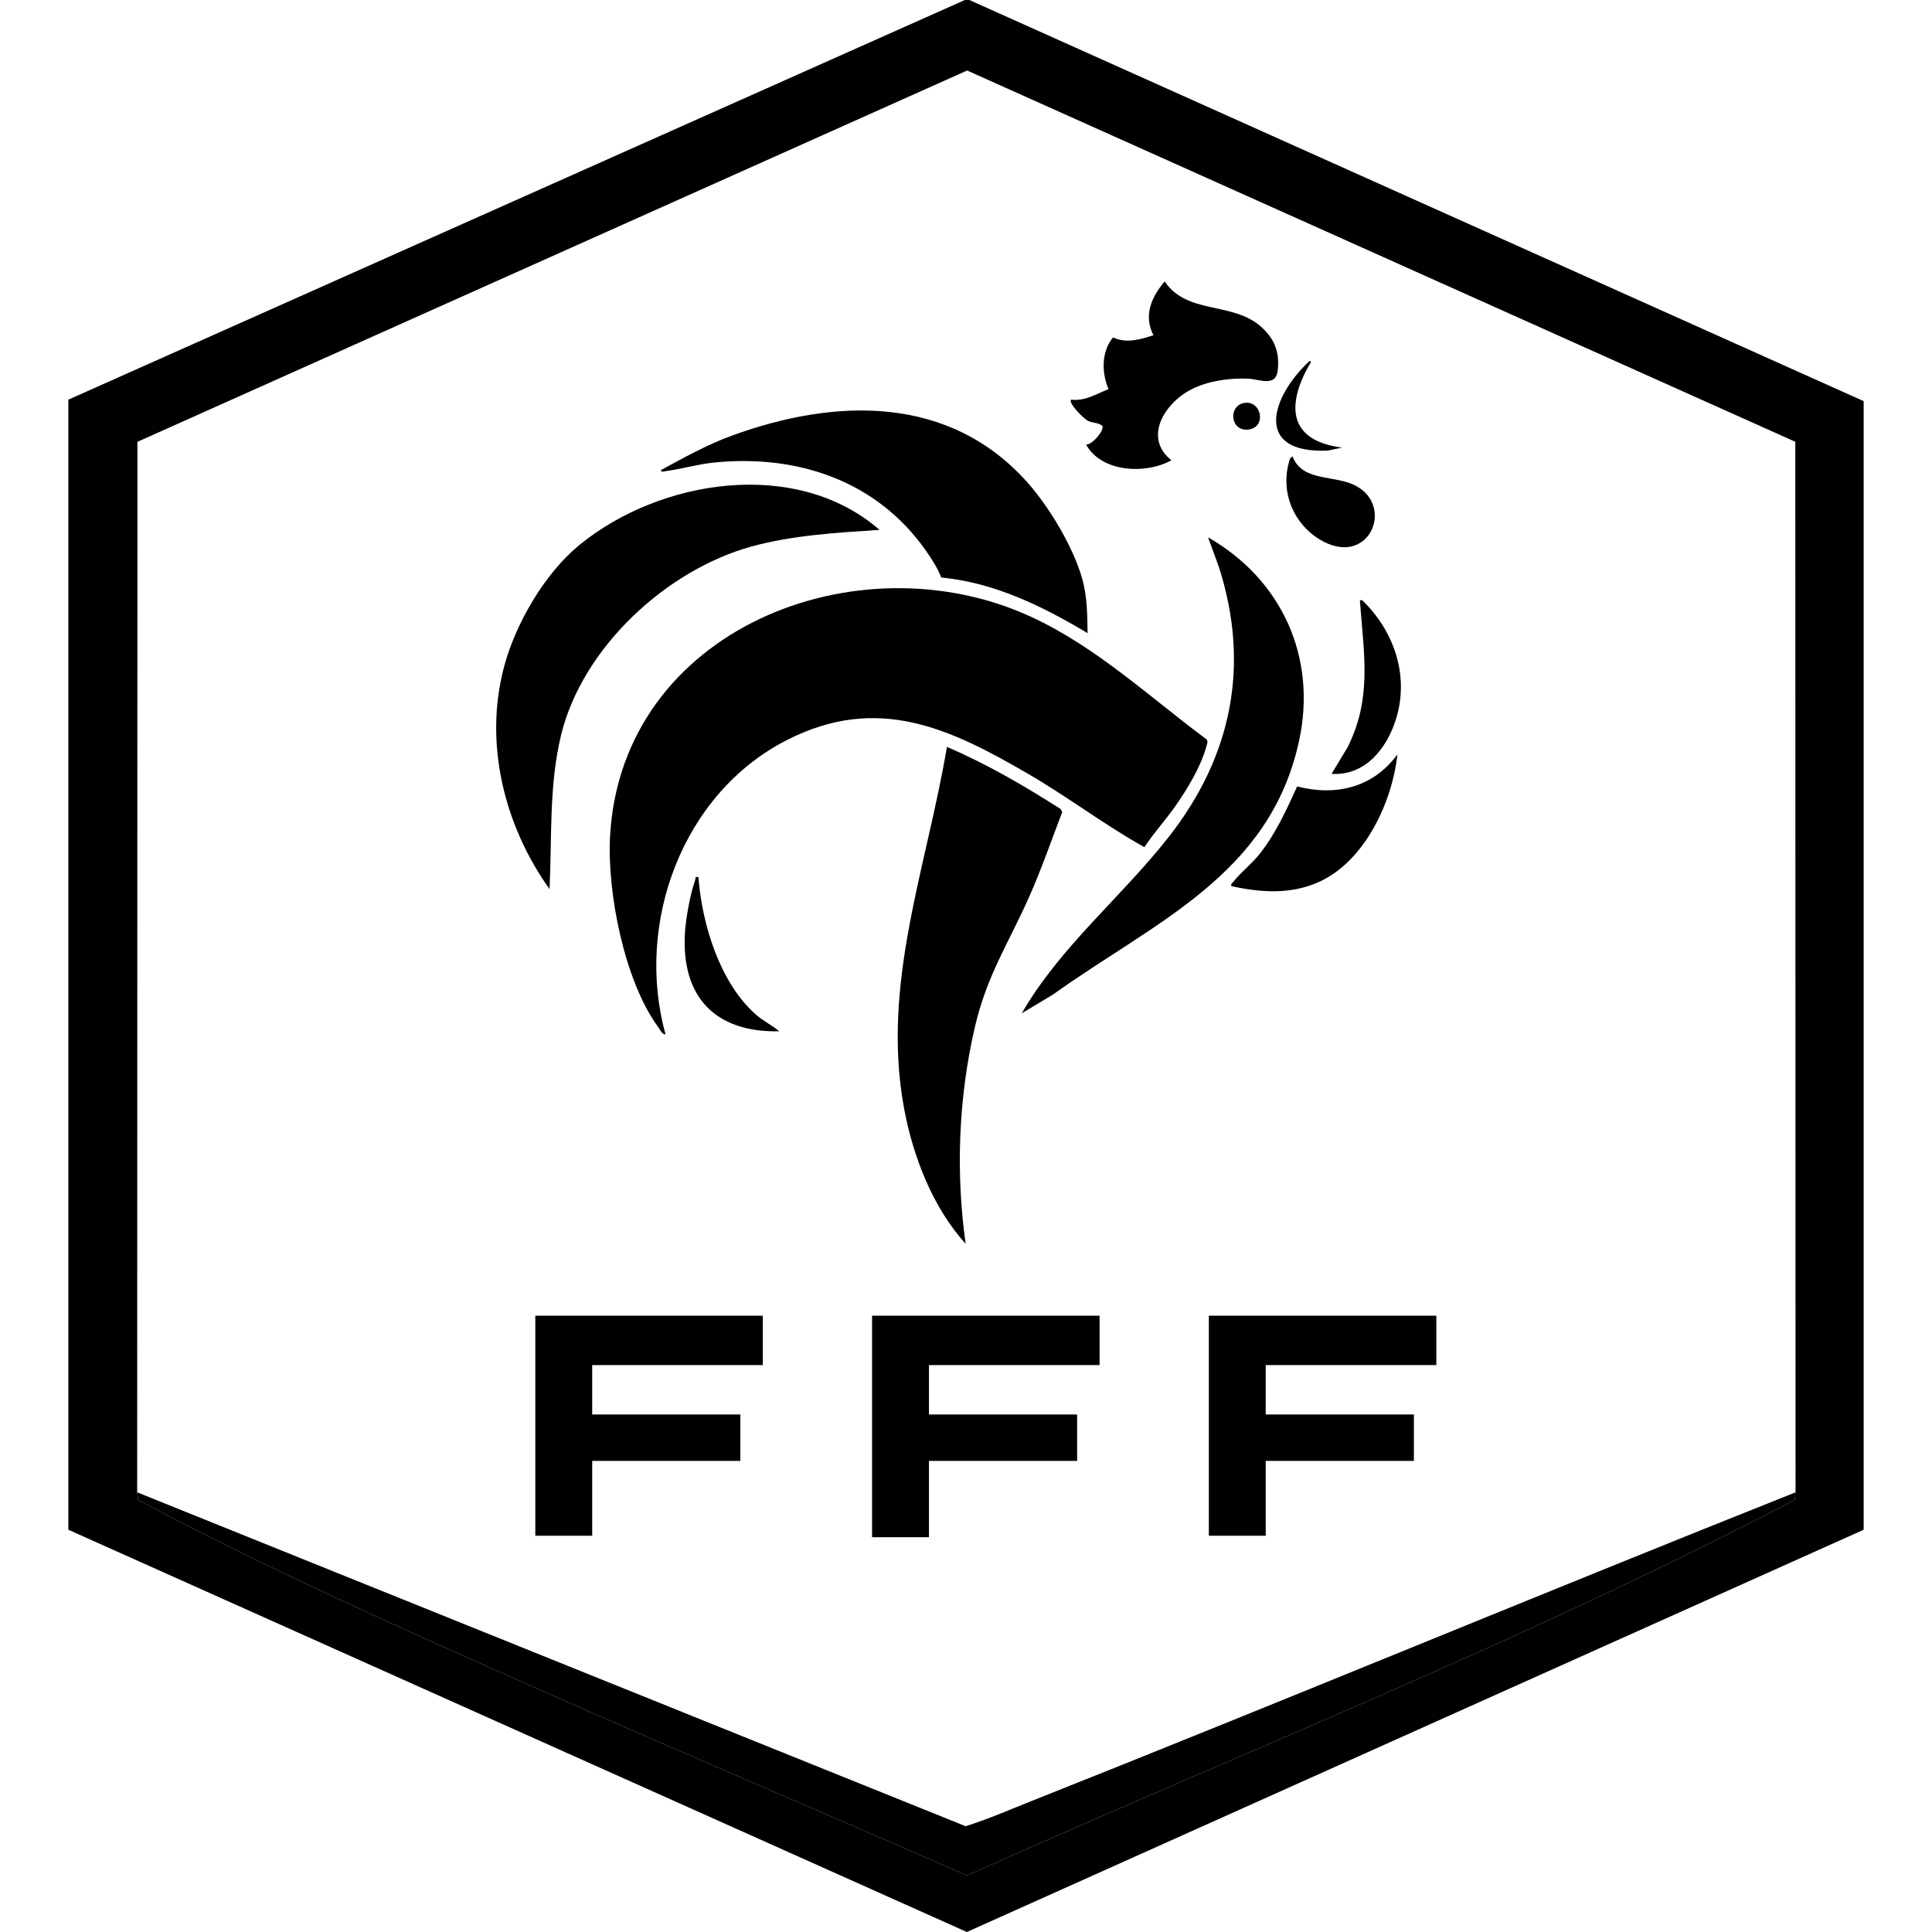 <svg xml:space="preserve" style="enable-background:new 0 0 1417.323 1417.323;" viewBox="0 0 1417.323 1417.323" y="0px" x="0px" xmlns:xlink="http://www.w3.org/1999/xlink" xmlns="http://www.w3.org/2000/svg" id="Calque_1" version="1.1">
<g>
	<path d="M711.128,0h-3.297L50.132,293.19v829.031l659.161,295.102l657.897-295.091V294.267L711.128,0z M1316.541,1100.374
		c-196.958,103.067-404.312,184.749-607.138,275.497c-104.968-45.934-210.497-90.649-315.245-137.056
		c-98.737-43.748-197.497-87.715-292.838-138.441l-0.681-5.604l0.187-770.657L709.502,51.726l607.545,272.376l0.176,770.668
		L1316.541,1100.374z"></path>
	<path d="M1317.223,1094.772l-0.68,5.606c-196.956,103.068-404.31,184.749-607.144,275.489
		c-104.963-45.93-210.488-90.645-315.24-137.053c-98.734-43.742-197.502-87.718-292.838-138.436l-0.68-5.606l607.765,244.954
		c16.103-5.042,31.922-11.97,47.705-18.239C943.573,1247.022,1129.829,1169.391,1317.223,1094.772z"></path>
	<path d="M839.57,621.507c-28.913-16.078-55.24-36.209-83.782-52.897c-58.659-34.297-111.804-59.773-178.637-25.637
		c-76.54,39.094-111.516,134.351-88.919,215.784c-2.467,0.389-3.985-3.371-5.286-5.137c-24.871-33.759-37.705-99.049-35.382-140.394
		c8.518-151.63,181.57-219.517,308.977-160.666c47.904,22.127,86.749,58.779,128.647,89.9c1.172,1.812,0.257,3.502-0.225,5.272
		c-4.01,14.73-13.852,30.912-22.514,43.375C855.221,601.505,846.328,611.013,839.57,621.507z"></path>
	<path d="M645.248,388.707c-31.203,2.083-63.541,3.867-93.79,12.178c-62.607,17.202-124.095,74.119-139.771,138.031
		c-9.05,36.897-6.727,75.648-8.542,113.331c-33.207-46.46-48.282-106.849-33.409-162.971c8.418-31.765,29.884-68.712,55.395-89.546
		C484.319,351.393,584.209,335.678,645.248,388.707z"></path>
	<path d="M797.859,464.484c-33.005-19.773-68.43-37.098-107.381-40.838c-2.795-7.164-6.992-13.636-11.395-19.9
		c-35.865-51.021-94.047-70.577-155.154-64.431c-11.871,1.194-23.824,4.725-35.447,6.286c-1.19,0.16-3.784,1.214-3.533-0.792
		c17.05-9.236,33.814-18.615,52.128-25.288c75.881-27.651,159.482-30.019,216.845,34.637c16.03,18.069,33.63,47.527,40.103,70.799
		C797.588,437.771,797.666,451.147,797.859,464.484z"></path>
	<path d="M749.559,743.382c28.291-49.061,73.36-85.341,108.039-129.674c45.929-58.715,59.794-125.58,36.581-197.771l-7.927-21.721
		c53.882,30.785,80.055,87.684,66.785,149.129c-21.364,98.92-106.154,132.929-180.513,186.229L749.559,743.382z"></path>
	<polygon points="806.654,965.201 806.654,1001.437 681.483,1001.437 681.483,1037.673 790.184,1037.673 790.184,1071.713 
		681.483,1071.713 681.483,1127.714 639.759,1127.714 639.759,965.201"></polygon>
	<polygon points="559.605,965.201 559.605,1001.437 434.433,1001.437 434.433,1037.673 543.135,1037.673 543.135,1071.713 
		434.433,1071.713 434.433,1126.616 392.709,1126.616 392.709,965.201"></polygon>
	<polygon points="1053.704,965.201 1053.704,1001.437 928.532,1001.437 928.532,1037.673 1037.234,1037.673 1037.234,1071.713 
		928.532,1071.713 928.532,1126.616 886.808,1126.616 886.808,965.201"></polygon>
	<path d="M796.77,326.147c4.405,0.247,13.173-9.947,12.035-13.635c-2.874-2.588-6.91-1.986-10.603-3.735
		c-3.086-1.462-14.842-13.263-12.404-15.584c10.221,1.248,18.432-4.212,27.445-7.706c-5.15-11.91-5.375-27.508,3.267-37.941
		c10.078,4.597,19.667,1.498,29.673-1.589c-7.469-14.505-1.525-28.038,8.235-39.495c16.318,24.348,49.537,14.782,70.298,32.895
		c10.148,8.854,14.214,18.824,12.626,32.442c-1.441,12.352-13.301,6.401-21.446,6.026c-15.457-0.712-34.279,2.148-47.23,10.944
		c-16.706,11.346-28.378,33.628-9.327,48.891C840.845,348.061,808.094,346.714,796.77,326.147z"></path>
	<path d="M903.284,650.051c-0.495-1.902,0.788-2.194,1.635-3.296c5.181-6.743,13.446-13.035,19.192-20.337
		c11.76-14.942,19.667-32.244,27.469-49.462c28.663,7.295,55.73,0.779,73.566-23.529c-3.751,34.969-23.935,78.342-57.447,93.522
		C946.934,656.355,924.995,654.836,903.284,650.051z"></path>
	<path d="M976.849,567.697l11.758-19.525c17.863-35.59,12.032-67.499,9.21-105.223c-0.123-1.644-0.899-3.051,1.52-2.612
		c23.469,22.67,34.69,55.396,24.738,87.303C1017.389,549.078,1001.445,569.302,976.849,567.697z"></path>
	<path d="M948.283,334.916c7.197,18.966,31.144,13.077,46.88,21.757c28.171,15.538,8.51,60.57-27.011,39.092
		c-18.908-11.433-28.551-33.893-22.841-55.602C945.805,338.279,946.044,335.58,948.283,334.916z"></path>
	<path d="M512.385,643.474c2.546,34.416,15.665,77.622,42.312,100.983c5.229,4.584,11.694,7.669,16.986,12.101
		c-46.954,1.036-71.947-25.226-69.22-71.958c0.629-10.786,3.856-28.554,7.45-38.721
		C510.538,644.111,509.337,642.943,512.385,643.474z"></path>
	<path d="M984.524,328.336l-10.38,2.23c-55.424,2.409-41.45-40.09-13.216-65.924c1.636,0.857-0.245,2.643-0.783,3.609
		C943.328,298.467,945.943,323.429,984.524,328.336z"></path>
	<path d="M912.891,295.575c12.514-2.055,16.595,17.918,2.91,19.543C902.478,316.701,900.753,297.569,912.891,295.575z"></path>
	<path d="M694.669,547.937c29.145,12.455,56.754,28.541,83.428,45.579l1.172,2.203c-7.885,20.555-15.126,41.533-24.031,61.666
		c-15.513,35.075-31.3,57.842-40.279,96.976c-11.84,51.604-13.873,105.846-6.565,158.111c-24.25-26.805-38.732-64.319-45.23-99.7
		C646.418,721.604,679.777,636.447,694.669,547.937z"></path>
</g>
</svg>
